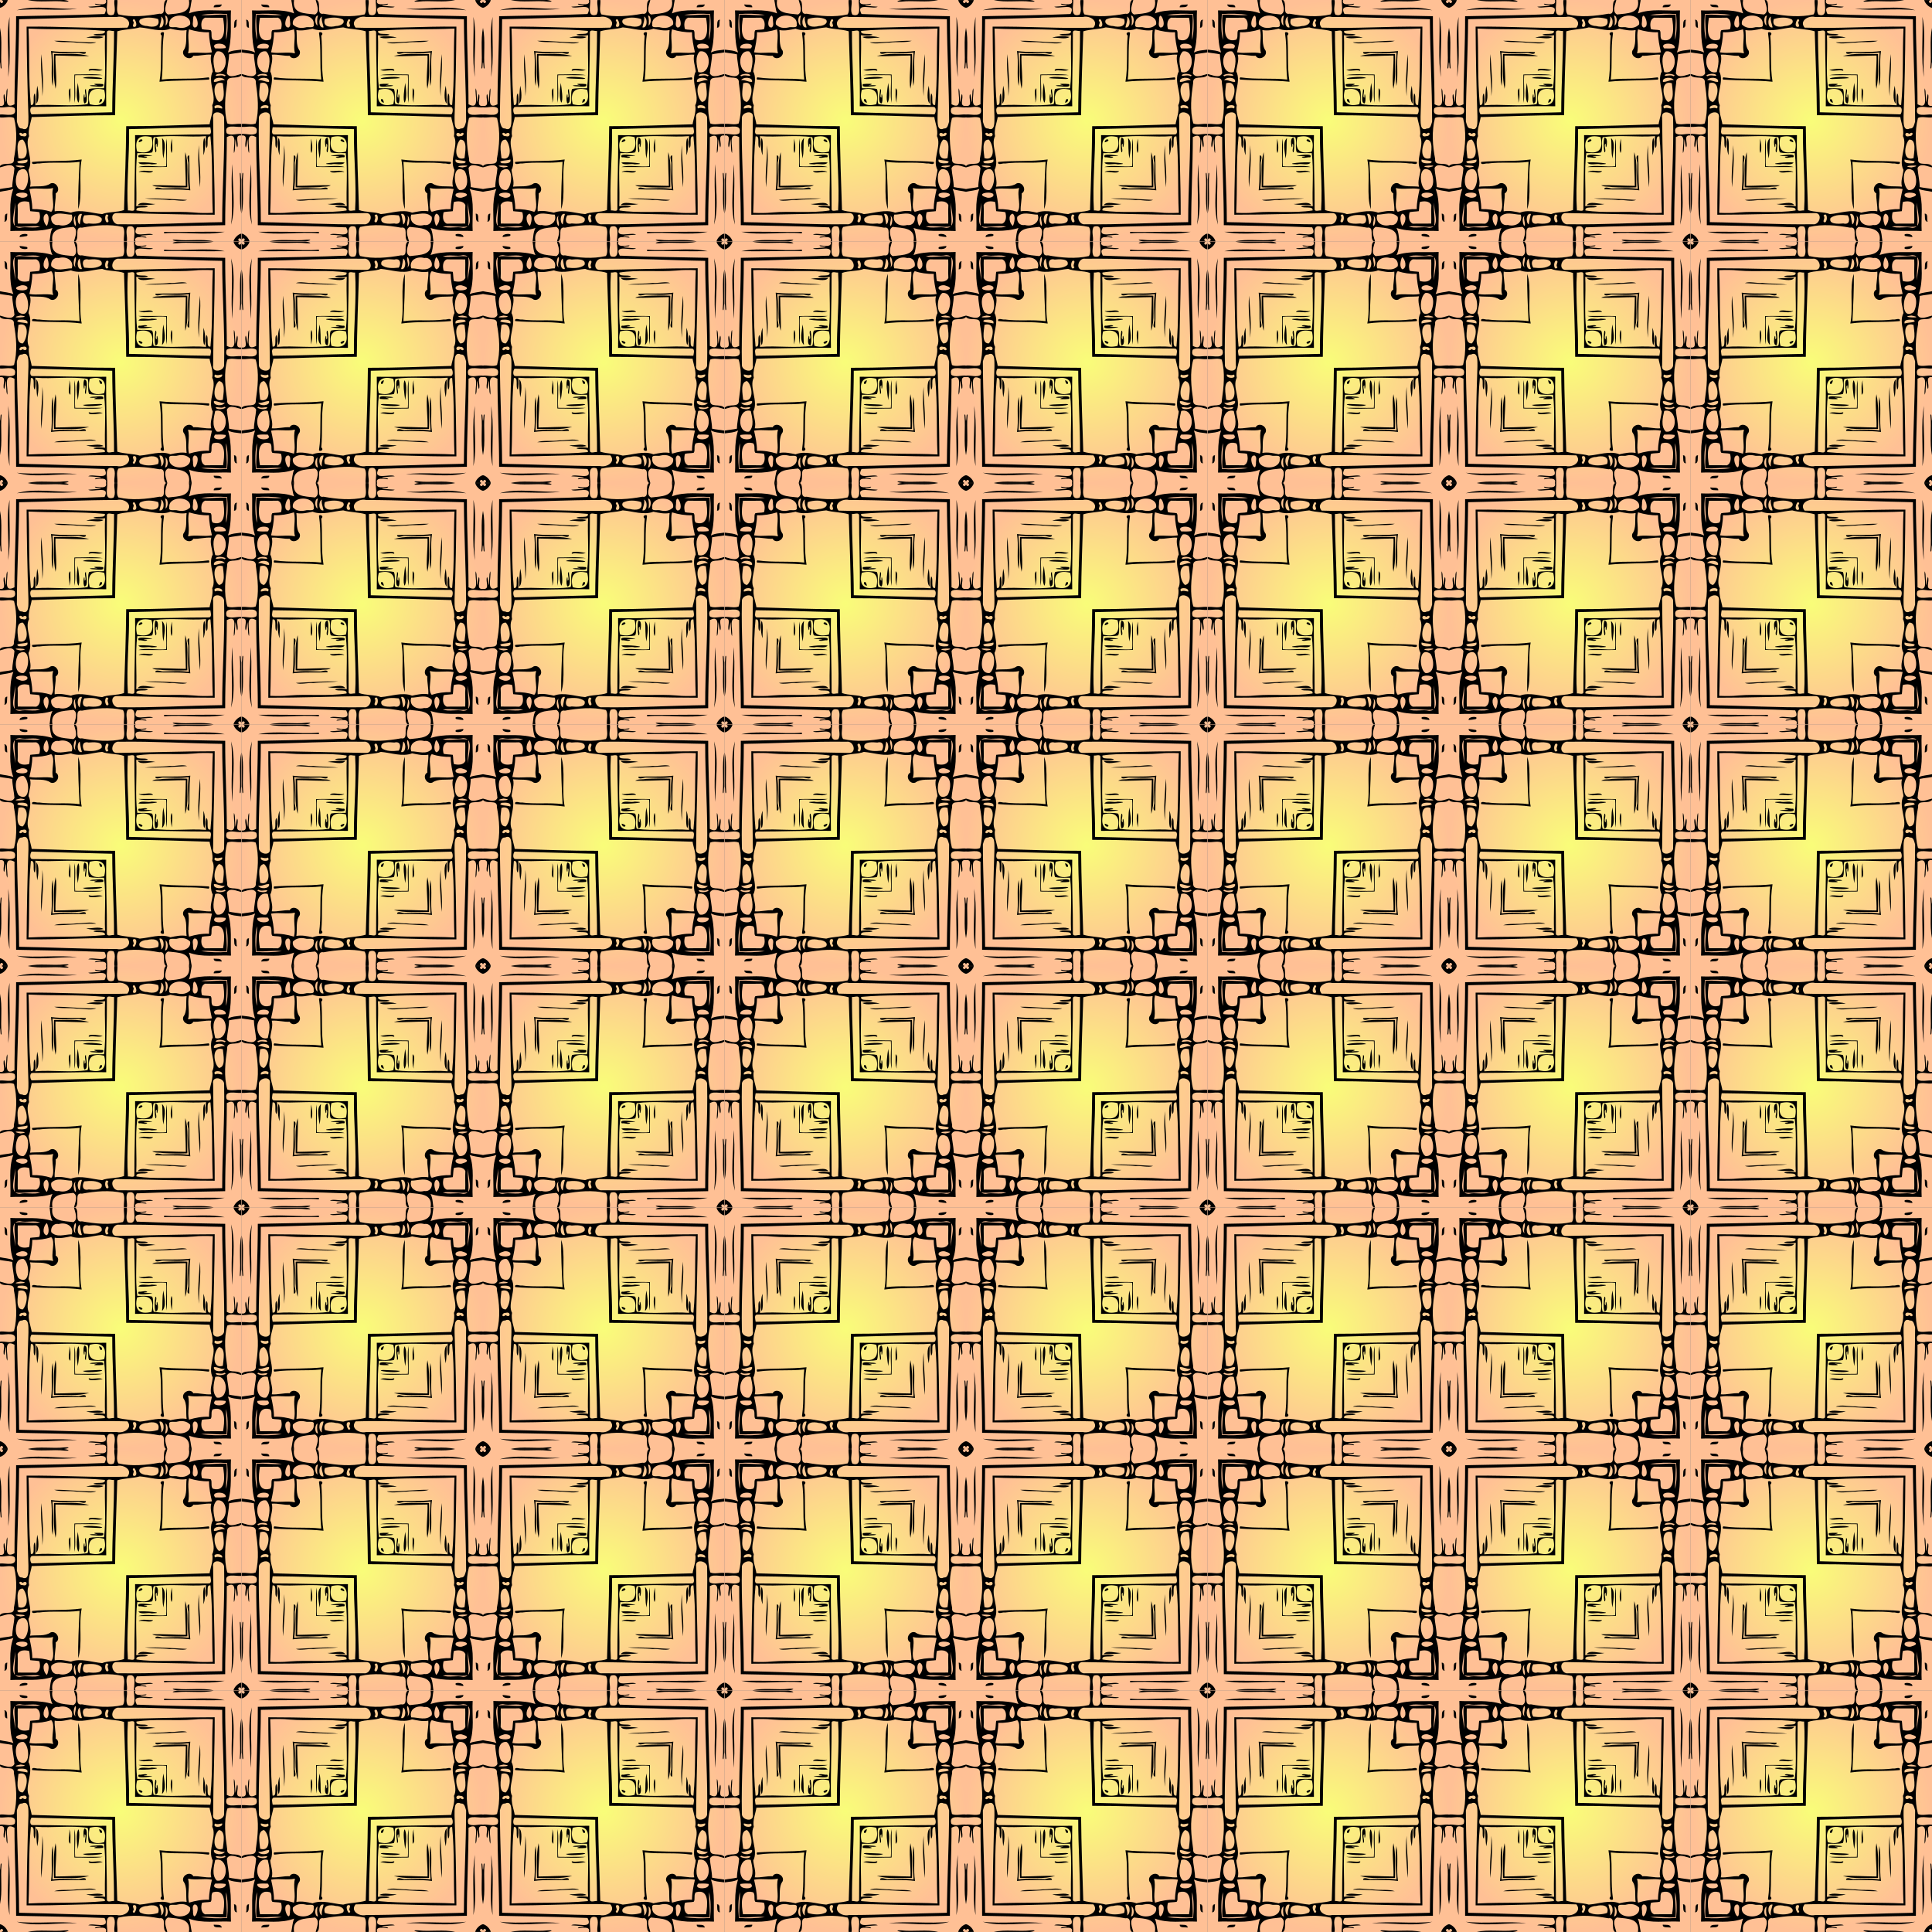<?xml version="1.0" encoding="UTF-8"?>
<svg width="1280pt" height="1280pt" version="1.1" viewBox="0 0 1280 1280" xmlns="http://www.w3.org/2000/svg" xmlns:xlink="http://www.w3.org/1999/xlink">
<rect x="0" y="0" width="1280" height="1280" fill="#808080" stroke="none"/>
<defs>
<radialGradient id="bm" cx="80" cy="1200" r="80" gradientUnits="userSpaceOnUse">
<stop stop-color="#f9fd79" offset="0"/>
<stop stop-color="#ffc095" offset="1"/>
</radialGradient>
</defs>
<rect id="a" y="1120" width="160" height="160" fill="url(#bm)"/>
<g id="b" transform="matrix(.483 0 0 .483 0 1120.1)">
<path d="m68.04 0h3.83c-3.02 19.08 14.31 18.04 28.67 19.83 7.14-3.74 2.39-13.69 0.96-19.83h1.91c6.21 5.11-2.01 20.74 8.97 18.78 18.31 3.28 37.78 5.17 56.25 0.94 3.48-5.23 0.72-13.3 1.35-19.72h4c1.23 6.35-2.59 14.66 1.38 20.11 13.34 4.13 8.01-12.42 8.51-20.11h1.92c-3.88 11.35 21.33 1.97 13.69 6.43-18.1 1.01 3.4 2.3 10.46 2.73-5.82 4.38-31.08-6.77-22.32 10.04 39.59 1.66 81 2.15 121.27 2.98-0.08 40.31 2.21 80.59 2.24 120.83 16.07 8.27 8.33-12.66 9.85-21.95 2.27 4.8 0.67 13.25 2.32 19.25 0.57-3.84 0.51-7.88 2.05-11.52 3.01 5.69-4.79 17.39 5.65 16.47v1.92c-6.36 1.02-14.64-2.8-20.11 1.17-4.13 13.41 12.4 7.82 20.11 8.68v3.99c-6.09 0.88-13.83-1.91-19.25 0.74-4.97 18.03-2.76 37.6-0.16 55.5-0.76 11.64 13.09 4.13 19.41 10.38v1.9c-6.14-1.28-16.44-6.59-19.82 0.97 0.65 8.72 2.85 17.26 3.04 26.04 5.54 1.2 11.21 1.56 16.78 2.62v3.82c-6.14-1.02-12.79-0.89-18.35-4.02 6.02 18.32 3.24 38.77 4.17 57.83-19.03-1.05-39.54 2.85-57.74-4.12 2.39 5.85 2.53 12.22 3.9 18.32h-3.8c2.92-19.08-14.33-18.05-28.72-19.83-7.14 3.74-2.39 13.69-0.95 19.83h-1.91c-6.23-5.11 2-20.75-8.98-18.78-18.31-3.28-37.78-5.17-56.25-0.94-3.49 5.23-0.72 13.29-1.35 19.72h-4c-1.24-6.36 2.59-14.66-1.38-20.11-13.34-4.13-8.02 12.41-8.51 20.11h-1.92c3.88-11.35-21.33-1.97-13.69-6.43 18.09-1.01-3.41-2.3-10.46-2.73 5.81-4.39 31.08 6.77 22.32-10.04-39.59-1.66-81.01-2.15-121.27-2.98 0.08-40.31-2.21-80.59-2.24-120.83-16.07-8.27-8.33 12.66-9.85 21.95-2.27-4.8-0.67-13.25-2.32-19.25-0.58 3.83-0.51 7.89-2.05 11.52-3.02-5.7 4.79-17.39-5.65-16.47v-1.92c6.35-1.03 14.64 2.8 20.11-1.17 4.13-13.41-12.41-7.83-20.11-8.68v-3.99c6.08-0.89 13.83 1.91 19.25-0.74 4.74-18.21 3.26-38.27-0.23-56.17 1.2-11.2-13.33-3.31-19.02-9.72v-1.9c6.14 1.29 16.43 6.6 19.82-0.96-0.66-8.72-2.85-17.26-3.04-26.04-5.55-1.18-11.22-1.54-16.78-2.68v-3.79c6.08 1.45 12.47 1.53 18.32 3.94-6.97-18.19-3.07-38.71-4.12-57.74 19.06 0.92 39.5-1.85 57.83 4.17-3.14-5.56-3-12.21-3.99-18.35m-40.8 18.57c-17.08 0.2-4.74 25.73-7.05 36.46 2-10.49-1.74-23.29 0.17-34.52 11.36-2.02 23.61 1.65 34.72-0.22-8.77-3.06-18.72 0.52-27.84-1.72m37.12 2.63c-4.41 2.7-7.51 14.79-0.39 16.75 4.93-3.38 2.03-13.34 0.39-16.75m38.77-0.1c-2.13 3.56-3.39 11.52 0.55 14.13-2.6-4.41 2.61-12.15-0.55-14.13m-22.48 1.34c-7.04-1.36-11.49 4.57-10.39 11.05 7.51 8.24 18.77 3.02 28.18 3.13 3.61-11.56-8.22-16.97-17.79-14.18m28.73 0.72c-4.54 2.96-3.5 16.21 2.96 14.36-1.46-4.46-2.51-12.17-2.96-14.36m54.26 0.28c-9.86-1.72-14.59 16.56-2.14 15.32 44.37-0.58 88.54-2.3 132.99-2.25 0.13 44.39-1.95 88.53-2.15 132.87-2.22 12.08 16.17 8.25 15.09-1.06 1.05-47.19-2.72-94.7-2.66-141.99-46.95-0.67-94.15-3.6-141.13-2.89m-139.24 1c-0.38 8.39 0.35 16.85-0.2 25.25 2.67 6.05 10.49 5.73 15.77 4.27 0.96-4.03 0.75-8.38 1.43-12.56 4.18-0.68 8.53-0.47 12.56-1.43 1.46-5.27 1.79-13.12-4.29-15.75-8.41 0.33-16.88-0.09-25.27 0.22m97.12 0.08c-8.16-2.12-9.58 5.14-5.97 11.11 7.73 0.78 17.27 1.46 23.66-3.64 3.18-9.3-12.05-7.91-17.69-7.47m24.88 1.56c-3.88 3.04-2.25 15.06 2.43 9.1-3.84-3.04 3.5-9.14-2.43-9.1m-6.28 11.28c-14.04 1.14-29.57 7.14-42.84 1.98-7.37 1.57-14.72 3.2-22.27 1.87-0.54 8.24 1.87 16.32 1.43 24.54 7.52 4.22 1.1 16.6-6.86 13.76-7.86-5.74-18.9-3.37-28.34-4.56 2.02 7.86-1.39 15.29-2.09 23.01 7.6 14.14-6.06 33.74 0.71 46.32-1.76 8.81 2.45 18.33 3.65 26.16 37.99 1.04 76.25 2.73 114.39 2.59 0.33 38.38 1.72 76.9 2.99 115.08 9.51 2.96 22.37 2.75 30.79 5.37 13.79-1.03 29.03-6.97 42.04-1.82 7.37-1.57 14.73-3.2 22.27-1.87-1.35-9.44 1.32-20.52-4.5-28.37-2.84-7.97 9.53-14.38 13.77-6.86 8.2-0.46 16.25 2.15 24.5 1.49-2.03-7.87 1.39-15.29 2.09-23.01-7.6-14.14 6.06-33.74-0.71-46.32 1.76-8.81-2.46-18.33-3.65-26.16-37.99-1.04-76.25-2.73-114.39-2.59-0.33-38.38-1.72-76.9-2.99-115.08-9.08-3.24-22.04-2.21-29.99-5.53m125.5 2.24c-26.13 2.22-52.38-1.27-78.41 2.74-1.72 6.59 12.16 2.4 15.77 5.4-5.21 1.61-10.77 1.22-16.1 0.48 1.08 24.21-1.65 48.7 1.4 72.75 6.83 0.37 13.85-0.6 20.55 1.12 2.72 6.6-0.39 14.99 2.04 20.72 23.59 3.54 47.94-0.4 71.76 1.53-0.81-5.42-0.61-10.92 0.51-16.29 3.93 2.96-1.41 17.51 5.55 15.83 3.39-34.8 1.57-69.84 3.23-104.78-8.76-0.31-17.58-0.47-26.3 0.5m-195.28 0.9c-8.39 2.74-17.17 3.9-26.06 3.7-0.01 9.38-1.93 18.42-3.98 27.53 10.64 2.08 21.86-1.02 32.71 1.37-3.66-10.06 3.63-26.05-2.67-32.6m105.13 1.78c-2.3 35.53 2.2 74.65 1.59 111.63 37.13 0.72 74.42 2.34 111.47 2.61 0.38-3.12 2.59-9.42-2.01-9.88-33.72 0.03-67.52-1.5-101.23-0.95 0.59-33.65-1.13-67.42-0.93-101.11 0.29-4.89-6.6-1.51-8.89-2.3m-147.69 18.09c-15.07 4.39 3.27 9 9.43 4.78 2.66-4.95-6.47-6.35-9.43-4.78m4.24 9.9c-13.65-0.65-11.33 19.53-6.63 26.47 17.29 11.53 15.55-22.32 6.63-26.47m-3.77 31.06c-22.41 4.45 20.32 2.45 0 0m-2.52 5.85c-7.47 3.99 8.32 3.41 11.78 5.11 2.1-6.21-8.35-5.36-11.78-5.11m-0.39 6.95c-0.57 7.08-4.79 26.02 6.01 25.41 6.46-6.84 9.72-30.31-6.01-25.41m162.74 8.95c-4.25 16.87 2.97 24.09 19.84 19.84 4.25-16.87-2.97-24.09-19.84-19.84m-156.65 21.21c-6.58-0.38-6.16 7.94-0.3 3.06 6.47 5.06 7.72-5.37 0.3-3.06m-1.19 10.53c-5.2-0.58-5.7 5.6-7.09 9.44 0.09 46.78 2.78 93.62 3.08 140.41 44.67 0.8 89.5 3.04 134.24 3.1 9.01 2.29 22.06-5.37 14.26-14.64-46.01-1.53-92.04 1.94-138.22 1.36 0.22-41.23 1.05-82.27 2.51-123.42-0.28-5.53 1.62-21.17-8.78-16.25m13.09 19.36c-1.98 1.91-3.28 9.88 1.15 10.18 33.72-0.03 67.52 1.5 101.23 0.95-0.59 33.65 1.13 67.42 0.93 101.11-0.02 5.03 7.18 1.48 9.8 2.18 0.13-37.07-2.51-74.32-2.5-111.51-36.86-0.92-73.75-1.88-110.61-2.91m251.75 8.13c-4.99 6.27 11.53 5.89 9.63-0.15-3.52 0.34-6.09 1.86-9.63 0.15m-252.77 4.81c-3.4 34.8-1.57 69.84-3.23 104.78 34.9-1.78 69.91 0.09 104.71-3.24 1.72-6.59-12.16-2.4-15.77-5.4 5.21-1.61 10.76-1.23 16.1-0.48-1.08-24.21 1.65-48.7-1.4-72.75-6.84-0.37-13.85 0.6-20.55-1.12-2.72-6.6 0.38-14.99-2.04-20.72-23.59-3.54-47.95 0.4-71.76-1.53 0.81 5.42 0.6 10.92-0.51 16.29-3.94-2.97 1.41-17.51-5.55-15.83m80.77 0.96c-4.25 16.87 2.97 24.09 19.84 19.84 4.25-16.87-2.97-24.09-19.84-19.84m177.27 3.1c-7.57 5.91-10.47 30.78 5.31 25.69 0.54-7.31 4.64-24.43-5.31-25.69m-6.86 27.53c-1.68 6.68 12.48 7.36 14.83 2.29-4.87 1.03-9.54-2.63-14.83-2.29m14.19 7.81c-3.38 2.48-8 0.12-11.81 0.72 0.93 5.48 19.02 0.72 11.81-0.72m-12.47 5.69c-1.81 8.33-5.25 21.03 2.25 28.33 17.45 2.91 15.79-33.33-2.25-28.33m-37.22 25.69c2.72 10.86-1.43 22.17 1.26 32.88 8.93-2.67 18.04-4.34 27.47-3.98 0.01-9.38 1.93-18.42 3.98-27.53-10.64-2.08-21.86 1.01-32.71-1.37m37.28 6.75c-7.98 8.38 16.18 8.78 14.26 0.48-4.7-0.78-9.52-0.68-14.26-0.48m-3.07 11.85c-3.73 2.62-0.58 10.13-3.23 13.11-3.94 0.85-8.12 0.38-11.93 1.42-1.46 5.27-1.79 13.12 4.29 15.75 8.19-0.24 16.41-0.12 24.59-0.1 1.82-10.76 5.45-35.4-13.72-30.18m17.79-0.17c0.03 11.53 1.69 22.94 0.88 34.48-11.58 1.1-23.73-1.64-34.95-0.1 11.47 1.46 23.85 2.01 35.64 0.98 1.07-11.24 1.11-26.34-1.57-35.36m-91.33 17.15c0.96 4.92 3.36 9.9 2.33 14.84 5.39-2.6 4.32-16.64-2.33-14.84m24.94-0.11c-3.34 1.47-13.04-2.05-11.38 4.39-1.82 15.94 31.39 15.9 28.52-0.25-4.68-4.85-10.84-5.52-17.14-4.14m22.81 0.02c-3.48 2.46-1.28 7.41-1.65 10.98 0.89 16.32 12.9-12.23 1.65-10.98m-83.13 0.82c-3.04 1.7 2.53 5.94-1.21 8.15 1.73 8.83 9.37-9.89 1.21-8.15m18.41 1.15c-4.23-0.16-13.38 2.77-9.86 8.68 7.25 4.22 18.2 3.15 25.08 0.83 3.58-11.1-7.74-11.53-15.22-9.51m25.36 0.65c0.74 4.69 0.68 9.5-0.66 13.64 4.84 0.01 4.68-11.64 0.66-13.64z"/>
<path d="m245.78 0h47.16c-15.87 3.81-34.21 0.16-50.81 2.2-12.28 0.6 0.68-3 3.65-2.2z"/>
<path d="m320.37 0h8.77c-5.44 1.62 0.24 7.3 1.86 1.86v8.78c-4.16-0.59-10.05-6.48-10.63-10.64z"/>
<path d="m27.02 5.95c3.23 0.27 6.48 0.61 9.65 1.3 5.46 4.3-11.06 3.94-9.65-1.3z"/>
<path d="m225.18 10.98c27.23 2.51 57.28-3.37 82.82 2.1-25.29 0.38-55.95-0.36-82.99-0.14 0.04-0.49 0.13-1.47 0.17-1.96z"/>
<path d="m316.95 22.95c7.08 23.82 1.24 57.52 2.06 82.98-3.26-25.54 1.32-55.74-2.06-82.98z"/>
<path d="m5.95 26.96c5.19-0.01 3.19 7.63 4.11 10.94-5.29 0.4-2.54-7.53-4.11-10.94z"/>
<path d="m328.87 92.84c1.66-17.97-1.48-37.42 2.13-54.72v47.09c-0.92 1.9-0.43 12.56-2.13 7.63z"/>
<path d="m107.2 44.13c6.52 18.44 0.38 46.69 4.85 68.16-22.46-3.12-45.38-1.13-67.96-3.36-1.24-5.43 6.84-1.24 9.13-2.17 18.56 2.53 37.38-0.19 55.91 2.31-1.07-21.06-2.21-45.31-1.93-64.94z"/>
<path d="m189.07 49.74c8.15 0.22 16.44-0.42 24.44 1.57-6.63-0.63-20.8 4.54-24.44-1.57z"/>
<path d="m232.75 56.55c7.94 0.83 17.42-2.44 23.99 0.27-19.19 1.08-38.46 2.44-57.7 2.13 9.38-1.59 22.88-0.84 33.71-2.4z"/>
<path d="m257.43 70.42c1.19-0.23 2.39-0.38 3.6-0.45-1.83 15.89-0.64 31.91-1.47 47.86-4.53 0.11-1.27-7.92-1.18-10.16 0.15-11.87-1.45-23.9 0.68-35.73-11.86 2.08-23.9 0.64-35.8 0.59-2.38-0.09-10.19 3.54-10.13-1.12 14.75-0.66 29.6 0.27 44.3-0.99z"/>
<path d="m223.44 74.42c11.15-0.61 22.36-0.68 33.52-0.32-0.64 15.86 2.03 33-2.84 48.2-0.67-15.18 0.76-30.85 0.78-46.2-15.27 0.09-31.1 1.28-46.1 0.79 4.03-2.6 10-1.34 14.64-2.47z"/>
<path d="m274.13 74.16c2.06 18.05-1.69 38.65-1.18 57.79-2.52-17.56 0.27-38.65 1.18-57.79z"/>
<path d="m190.18 94.93c5.54 1.71 17.26-3.25 19.75 1.59-5.86-0.88-15.51 2.21-19.75-1.59z"/>
<path d="m189.99 101.96c12.98 0.17 25.99-0.26 38.97 0.15 0.03 12.95 0.22 25.92-0.01 38.88-2.52-10.63 0.03-25.62-1.04-37.95-11.83-1.49-27.91 2.27-37.92-1.08z"/>
<path d="m208.21 105.58c22 0.84-13.32 3.96-18.38 2.39 4.09-4.55 12.67-0.65 18.38-2.39z"/>
<path d="m224.31 113.66c0.45 8.7 4.66 21.74-2.02 27.97 1.03-9.3-0.26-18.81 2.02-27.97z"/>
<path d="m190.48 115.19c3.09 0.87 9.88-2.29 11.53 0.7-17.78 1.62 19.33 0.39 2.07 2.26-3.59 0.52-18.07 2.55-13.6-2.96z"/>
<path d="m279.15 118.17c1.72 4.34 3.75 18.52 0.97 23.81-2.55-6.65-0.94-16.18-0.97-23.81z"/>
<path d="m235.35 121.11c2.24 4.73-0.03 13.56 0.71 19.73-1.86-4.37-2.76-15.44-0.71-19.73z"/>
<path d="m213.16 122.08c3.63 0.9-1.84 10.97 1.76 11.77-0.46-14.35 5.32 9.79-1.91 8.15-1.51-6.56-0.91-13.35 0.15-19.92z"/>
<path d="m190.16 135.85c11.23 2.58 1 7.65 0 0z"/>
<path d="m49.91 189.06c4.3 4.1 2.79 18.03 1.16 24.35-1.12-8.06-1.31-16.23-1.16-24.35z"/>
<path d="m116.15 189.05c5.69 2.2 1.55 14.47 1.69 19.87-3.65-0.92 1.84-10.97-1.76-11.77-0.14 13.1-3.46-5.83 0.07-8.1z"/>
<path d="m94.94 190.16c2.58 4.87 1.44 13.46 1.6 19.78-4.79-2.64 0.07-14.2-1.6-19.78z"/>
<path d="m102.05 190.01c2.52 10.62-0.03 25.61 1.04 37.95 12.63 0.34 25.27-0.27 37.9 0.08-10.99 2.11-26.23 0.67-38.95 0.85-0.03-12.96-0.23-25.93 0.01-38.88z"/>
<path d="m107.28 190.21c3.09 2.99 0.6 19.27-0.59 27.13-1.18-8.7-2.66-19.3 0.59-27.13z"/>
<path d="m135.85 190.16c7.65 1 2.58 11.23 0 0z"/>
<path d="m58.05 199.05c2.52 17.55-0.27 38.65-1.18 57.79-2.06-18.05 1.69-38.65 1.18-57.79z"/>
<path d="m76.25 209.29c2.4 11.79-0.71 31.12-0.15 45.61 15.27-0.09 31.1-1.28 46.1-0.79-15 4.65-32.36 2.44-48.16 2.79 0.14-15.87-1.24-31.98 2.21-47.61z"/>
<path d="m130.6 212.55c2.49-0.15 13.33-2.16 10.85 3.16-4.73 0.48-19.54 1.13-7.52-1.81-11.5 1.07-15.08-0.79-3.33-1.35z"/>
<path d="m72.22 213.12c1.88 12.97 0.5 31.28-0.28 45.94 11.86-2.09 23.9-0.64 35.8-0.59 2.37 0.08 10.19-3.54 10.13 1.12-15.95 0.86-32.06-0.71-47.9 1.44 2.53-15.49-0.71-33.74 2.25-47.91z"/>
<path d="m218.74 218.94c22.02 2.31 44.27 1.35 66.37 2.89 2.69-0.95 2.43 4.13-0.13 2.99-20.94-2.99-42.17-0.51-63.11-2.89 2.43 20.93-0.13 42.13 2.98 63.04 1.29 3.93-8.1 1.68-3.02-2.77-2.06-20.98 0.44-42.55-3.09-63.26z"/>
<path d="m136.98 222.7c13.19 0.86-18.51 5.17-23.27 1.26 7.72-1.03 15.52-0.77 23.27-1.26z"/>
<path d="m11.01 225.2c4.34 22.4 1.09 58.63 2.13 82.75-5.34-25.76 0.15-55.49-2.13-82.75z"/>
<path d="m121.82 234.02c6.25 1.89 12.84-1.37 19.15 1.1-2.58 0.36-21.14 4.03-19.15-1.1z"/>
<path d="m0 245.79c0.92-1.9 0.42-12.57 2.13-7.63-1.66 17.97 1.48 37.42-2.13 54.72v-47.09z"/>
<path d="m104.56 272.6c8.17 0.23 21.1-2.87 27.39 0.44-19.26-0.67-38.32 2.41-57.56 2.04 8.14-2.98 20.4-0.89 30.17-2.48z"/>
<path d="m118.34 279.23c7.35 0.8 17.57-2.76 23.71 1.05-5.63 1.9-19.49 1.19-23.71-1.05z"/>
<path d="m320.94 293.1c5.29-0.41 2.54 7.53 4.11 10.94-5.19 0.01-3.2-7.63-4.11-10.94z"/>
<path d="m22.97 317c27 3.13 57.77-1.32 82.95 2.05-25.27-1.11-59.65 5.25-82.95-2.05z"/>
<path d="m0 320.36c4.16 0.59 10.05 6.48 10.63 10.64h-8.77c5.44-1.62-0.24-7.3-1.86-1.86v-8.78z"/>
<path d="m293.24 320.93c3.01 0.65 11.08-1.06 10.74 4.12-3.59-0.93-11.35 0.96-10.74-4.12z"/>
<path d="m38.06 331c15.87-3.81 34.21-0.16 50.81-2.2 12.28-0.6-0.69 3-3.65 2.2h-47.16z"/>
</g>
<use id="d" transform="matrix(-1,0,0,1,320,0)" width="100%" height="100%" xlink:href="#a"/>
<use id="c" transform="matrix(-1,0,0,1,320,0)" width="100%" height="100%" xlink:href="#b"/>
<use id="h" transform="translate(320)" width="100%" height="100%" xlink:href="#a"/>
<use id="g" transform="translate(320)" width="100%" height="100%" xlink:href="#b"/>
<use id="f" transform="translate(320)" width="100%" height="100%" xlink:href="#d"/>
<use id="e" transform="translate(320)" width="100%" height="100%" xlink:href="#c"/>
<use id="p" transform="translate(640)" width="100%" height="100%" xlink:href="#a"/>
<use id="o" transform="translate(640)" width="100%" height="100%" xlink:href="#b"/>
<use id="n" transform="translate(640)" width="100%" height="100%" xlink:href="#d"/>
<use id="m" transform="translate(640)" width="100%" height="100%" xlink:href="#c"/>
<use id="l" transform="translate(640)" width="100%" height="100%" xlink:href="#h"/>
<use id="k" transform="translate(640)" width="100%" height="100%" xlink:href="#g"/>
<use id="j" transform="translate(640)" width="100%" height="100%" xlink:href="#f"/>
<use id="i" transform="translate(640)" width="100%" height="100%" xlink:href="#e"/>
<use id="af" transform="matrix(1,0,0,-1,0,2240)" width="100%" height="100%" xlink:href="#a"/>
<use id="ae" transform="matrix(1,0,0,-1,0,2240)" width="100%" height="100%" xlink:href="#b"/>
<use id="ad" transform="matrix(1,0,0,-1,0,2240)" width="100%" height="100%" xlink:href="#d"/>
<use id="ac" transform="matrix(1,0,0,-1,0,2240)" width="100%" height="100%" xlink:href="#c"/>
<use id="ab" transform="matrix(1,0,0,-1,0,2240)" width="100%" height="100%" xlink:href="#h"/>
<use id="aa" transform="matrix(1,0,0,-1,0,2240)" width="100%" height="100%" xlink:href="#g"/>
<use id="z" transform="matrix(1,0,0,-1,0,2240)" width="100%" height="100%" xlink:href="#f"/>
<use id="y" transform="matrix(1,0,0,-1,0,2240)" width="100%" height="100%" xlink:href="#e"/>
<use id="x" transform="matrix(1,0,0,-1,0,2240)" width="100%" height="100%" xlink:href="#p"/>
<use id="w" transform="matrix(1,0,0,-1,0,2240)" width="100%" height="100%" xlink:href="#o"/>
<use id="v" transform="matrix(1,0,0,-1,0,2240)" width="100%" height="100%" xlink:href="#n"/>
<use id="u" transform="matrix(1,0,0,-1,0,2240)" width="100%" height="100%" xlink:href="#m"/>
<use id="t" transform="matrix(1,0,0,-1,0,2240)" width="100%" height="100%" xlink:href="#l"/>
<use id="s" transform="matrix(1,0,0,-1,0,2240)" width="100%" height="100%" xlink:href="#k"/>
<use id="r" transform="matrix(1,0,0,-1,0,2240)" width="100%" height="100%" xlink:href="#j"/>
<use id="q" transform="matrix(1,0,0,-1,0,2240)" width="100%" height="100%" xlink:href="#i"/>
<use id="bl" transform="translate(0,-320)" width="100%" height="100%" xlink:href="#a"/>
<use id="bk" transform="translate(0,-320)" width="100%" height="100%" xlink:href="#b"/>
<use id="bj" transform="translate(0,-320)" width="100%" height="100%" xlink:href="#d"/>
<use id="bi" transform="translate(0,-320)" width="100%" height="100%" xlink:href="#c"/>
<use id="bh" transform="translate(0,-320)" width="100%" height="100%" xlink:href="#h"/>
<use id="bg" transform="translate(0,-320)" width="100%" height="100%" xlink:href="#g"/>
<use id="bf" transform="translate(0,-320)" width="100%" height="100%" xlink:href="#f"/>
<use id="be" transform="translate(0,-320)" width="100%" height="100%" xlink:href="#e"/>
<use id="bd" transform="translate(0,-320)" width="100%" height="100%" xlink:href="#p"/>
<use id="bc" transform="translate(0,-320)" width="100%" height="100%" xlink:href="#o"/>
<use id="bb" transform="translate(0,-320)" width="100%" height="100%" xlink:href="#n"/>
<use id="ba" transform="translate(0,-320)" width="100%" height="100%" xlink:href="#m"/>
<use id="az" transform="translate(0,-320)" width="100%" height="100%" xlink:href="#l"/>
<use id="ay" transform="translate(0,-320)" width="100%" height="100%" xlink:href="#k"/>
<use id="ax" transform="translate(0,-320)" width="100%" height="100%" xlink:href="#j"/>
<use id="aw" transform="translate(0,-320)" width="100%" height="100%" xlink:href="#i"/>
<use id="av" transform="translate(0,-320)" width="100%" height="100%" xlink:href="#af"/>
<use id="au" transform="translate(0,-320)" width="100%" height="100%" xlink:href="#ae"/>
<use id="at" transform="translate(0,-320)" width="100%" height="100%" xlink:href="#ad"/>
<use id="as" transform="translate(0,-320)" width="100%" height="100%" xlink:href="#ac"/>
<use id="ar" transform="translate(0,-320)" width="100%" height="100%" xlink:href="#ab"/>
<use id="aq" transform="translate(0,-320)" width="100%" height="100%" xlink:href="#aa"/>
<use id="ap" transform="translate(0,-320)" width="100%" height="100%" xlink:href="#z"/>
<use id="ao" transform="translate(0,-320)" width="100%" height="100%" xlink:href="#y"/>
<use id="an" transform="translate(0,-320)" width="100%" height="100%" xlink:href="#x"/>
<use id="am" transform="translate(0,-320)" width="100%" height="100%" xlink:href="#w"/>
<use id="al" transform="translate(0,-320)" width="100%" height="100%" xlink:href="#v"/>
<use id="ak" transform="translate(0,-320)" width="100%" height="100%" xlink:href="#u"/>
<use id="aj" transform="translate(0,-320)" width="100%" height="100%" xlink:href="#t"/>
<use id="ai" transform="translate(0,-320)" width="100%" height="100%" xlink:href="#s"/>
<use id="ah" transform="translate(0,-320)" width="100%" height="100%" xlink:href="#r"/>
<use id="ag" transform="translate(0,-320)" width="100%" height="100%" xlink:href="#q"/>
<use transform="translate(0,-640)" width="100%" height="100%" xlink:href="#a"/>
<use transform="translate(0,-640)" width="100%" height="100%" xlink:href="#b"/>
<use transform="translate(0,-640)" width="100%" height="100%" xlink:href="#d"/>
<use transform="translate(0,-640)" width="100%" height="100%" xlink:href="#c"/>
<use transform="translate(0,-640)" width="100%" height="100%" xlink:href="#h"/>
<use transform="translate(0,-640)" width="100%" height="100%" xlink:href="#g"/>
<use transform="translate(0,-640)" width="100%" height="100%" xlink:href="#f"/>
<use transform="translate(0,-640)" width="100%" height="100%" xlink:href="#e"/>
<use transform="translate(0,-640)" width="100%" height="100%" xlink:href="#p"/>
<use transform="translate(0,-640)" width="100%" height="100%" xlink:href="#o"/>
<use transform="translate(0,-640)" width="100%" height="100%" xlink:href="#n"/>
<use transform="translate(0,-640)" width="100%" height="100%" xlink:href="#m"/>
<use transform="translate(0,-640)" width="100%" height="100%" xlink:href="#l"/>
<use transform="translate(0,-640)" width="100%" height="100%" xlink:href="#k"/>
<use transform="translate(0,-640)" width="100%" height="100%" xlink:href="#j"/>
<use transform="translate(0,-640)" width="100%" height="100%" xlink:href="#i"/>
<use transform="translate(0,-640)" width="100%" height="100%" xlink:href="#af"/>
<use transform="translate(0,-640)" width="100%" height="100%" xlink:href="#ae"/>
<use transform="translate(0,-640)" width="100%" height="100%" xlink:href="#ad"/>
<use transform="translate(0,-640)" width="100%" height="100%" xlink:href="#ac"/>
<use transform="translate(0,-640)" width="100%" height="100%" xlink:href="#ab"/>
<use transform="translate(0,-640)" width="100%" height="100%" xlink:href="#aa"/>
<use transform="translate(0,-640)" width="100%" height="100%" xlink:href="#z"/>
<use transform="translate(0,-640)" width="100%" height="100%" xlink:href="#y"/>
<use transform="translate(0,-640)" width="100%" height="100%" xlink:href="#x"/>
<use transform="translate(0,-640)" width="100%" height="100%" xlink:href="#w"/>
<use transform="translate(0,-640)" width="100%" height="100%" xlink:href="#v"/>
<use transform="translate(0,-640)" width="100%" height="100%" xlink:href="#u"/>
<use transform="translate(0,-640)" width="100%" height="100%" xlink:href="#t"/>
<use transform="translate(0,-640)" width="100%" height="100%" xlink:href="#s"/>
<use transform="translate(0,-640)" width="100%" height="100%" xlink:href="#r"/>
<use transform="translate(0,-640)" width="100%" height="100%" xlink:href="#q"/>
<use transform="translate(0,-640)" width="100%" height="100%" xlink:href="#bl"/>
<use transform="translate(0,-640)" width="100%" height="100%" xlink:href="#bk"/>
<use transform="translate(0,-640)" width="100%" height="100%" xlink:href="#bj"/>
<use transform="translate(0,-640)" width="100%" height="100%" xlink:href="#bi"/>
<use transform="translate(0,-640)" width="100%" height="100%" xlink:href="#bh"/>
<use transform="translate(0,-640)" width="100%" height="100%" xlink:href="#bg"/>
<use transform="translate(0,-640)" width="100%" height="100%" xlink:href="#bf"/>
<use transform="translate(0,-640)" width="100%" height="100%" xlink:href="#be"/>
<use transform="translate(0,-640)" width="100%" height="100%" xlink:href="#bd"/>
<use transform="translate(0,-640)" width="100%" height="100%" xlink:href="#bc"/>
<use transform="translate(0,-640)" width="100%" height="100%" xlink:href="#bb"/>
<use transform="translate(0,-640)" width="100%" height="100%" xlink:href="#ba"/>
<use transform="translate(0,-640)" width="100%" height="100%" xlink:href="#az"/>
<use transform="translate(0,-640)" width="100%" height="100%" xlink:href="#ay"/>
<use transform="translate(0,-640)" width="100%" height="100%" xlink:href="#ax"/>
<use transform="translate(0,-640)" width="100%" height="100%" xlink:href="#aw"/>
<use transform="translate(0,-640)" width="100%" height="100%" xlink:href="#av"/>
<use transform="translate(0,-640)" width="100%" height="100%" xlink:href="#au"/>
<use transform="translate(0,-640)" width="100%" height="100%" xlink:href="#at"/>
<use transform="translate(0,-640)" width="100%" height="100%" xlink:href="#as"/>
<use transform="translate(0,-640)" width="100%" height="100%" xlink:href="#ar"/>
<use transform="translate(0,-640)" width="100%" height="100%" xlink:href="#aq"/>
<use transform="translate(0,-640)" width="100%" height="100%" xlink:href="#ap"/>
<use transform="translate(0,-640)" width="100%" height="100%" xlink:href="#ao"/>
<use transform="translate(0,-640)" width="100%" height="100%" xlink:href="#an"/>
<use transform="translate(0,-640)" width="100%" height="100%" xlink:href="#am"/>
<use transform="translate(0,-640)" width="100%" height="100%" xlink:href="#al"/>
<use transform="translate(0,-640)" width="100%" height="100%" xlink:href="#ak"/>
<use transform="translate(0,-640)" width="100%" height="100%" xlink:href="#aj"/>
<use transform="translate(0,-640)" width="100%" height="100%" xlink:href="#ai"/>
<use transform="translate(0,-640)" width="100%" height="100%" xlink:href="#ah"/>
<use transform="translate(0,-640)" width="100%" height="100%" xlink:href="#ag"/>
</svg>
